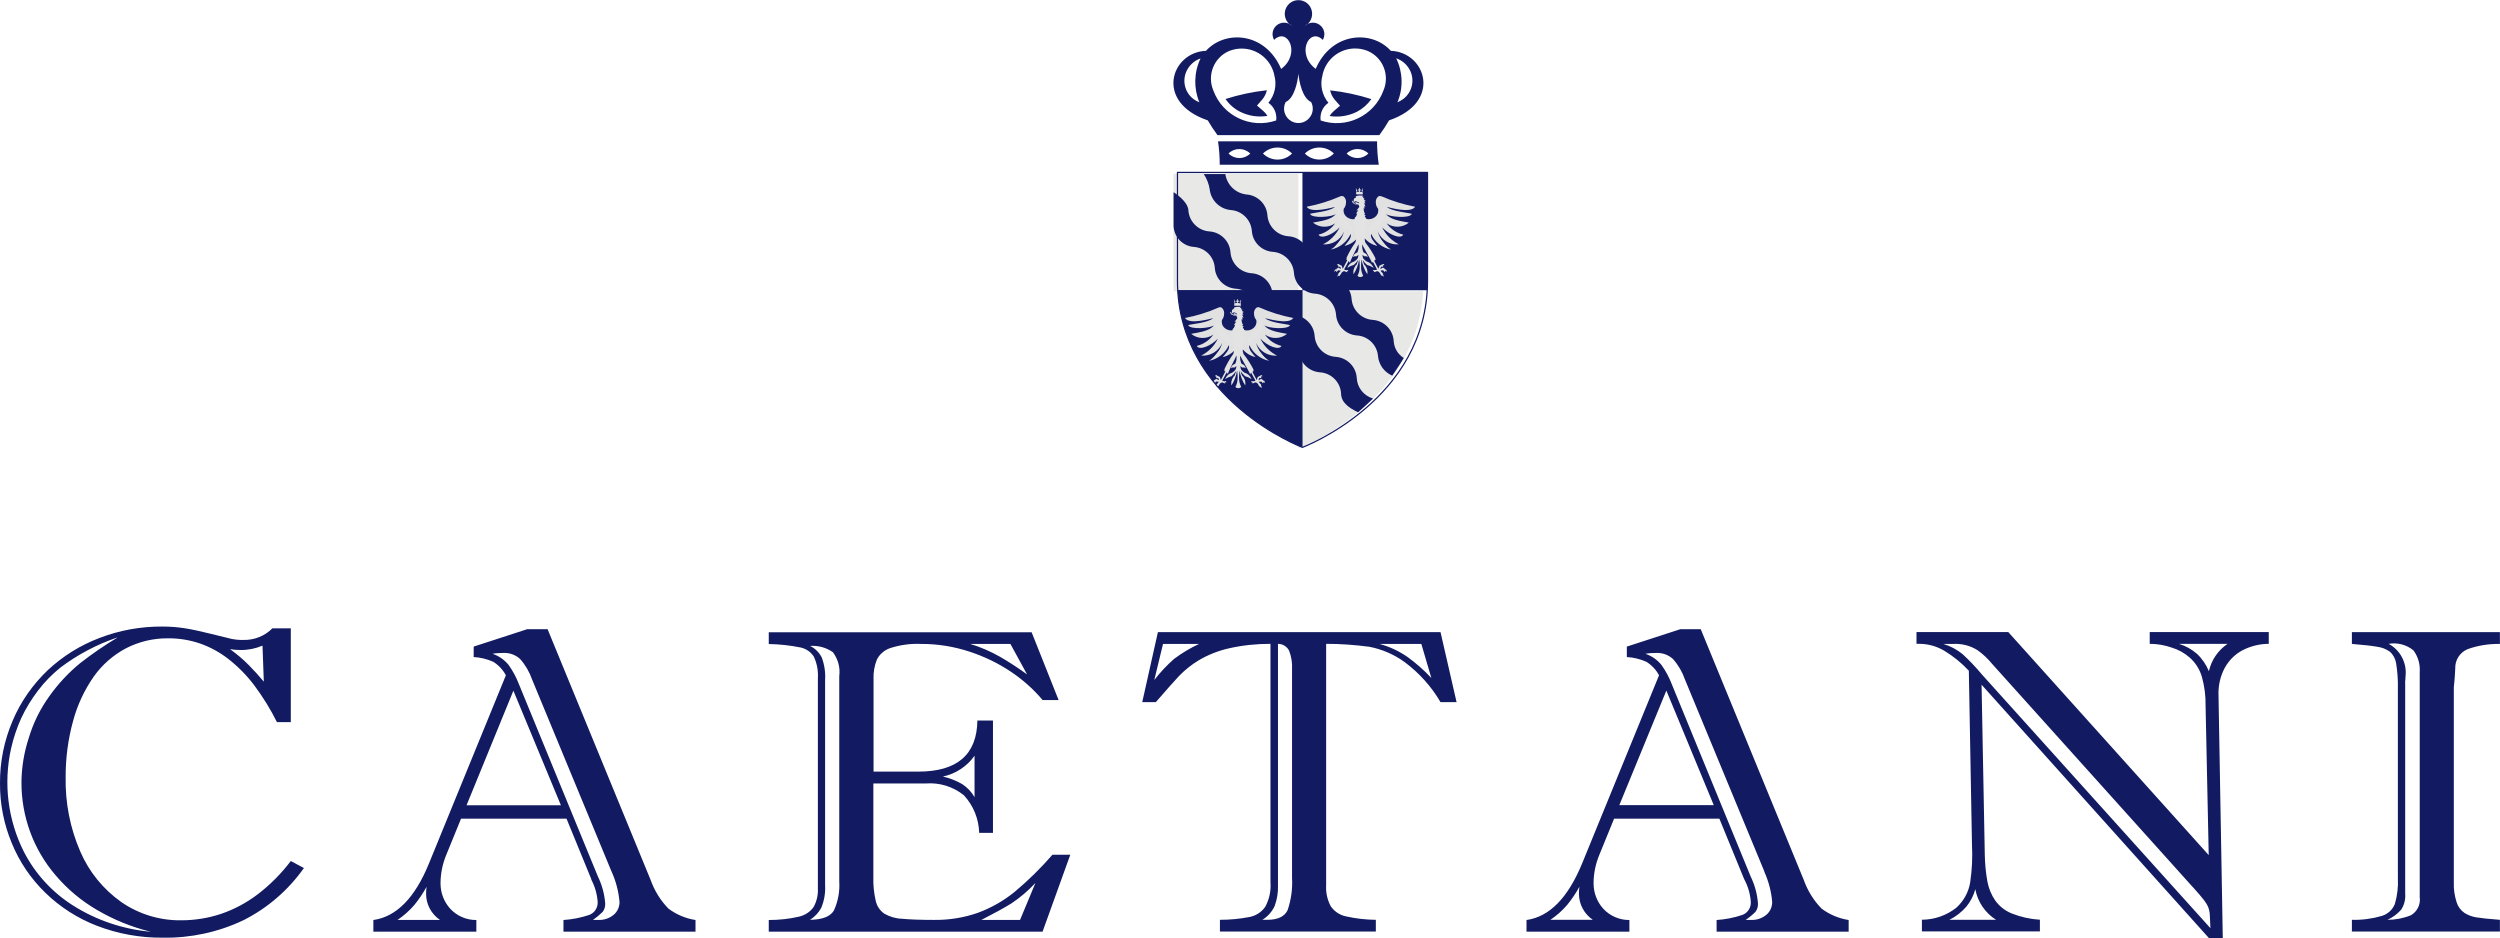 <svg xmlns="http://www.w3.org/2000/svg" xmlns:xlink="http://www.w3.org/1999/xlink" id="Ebene_1" data-name="Ebene 1" viewBox="0 0 263.15 98.75"><defs><style> .cls-1, .cls-2, .cls-3 { fill: none; } .cls-4 { fill: #e3e3e3; } .cls-5 { fill-rule: evenodd; } .cls-5, .cls-6 { fill: #121b62; } .cls-2 { stroke: #121b62; stroke-linejoin: round; stroke-width: .13px; } .cls-7 { clip-path: url(#clippath-1); } .cls-8 { clip-path: url(#clippath-3); } .cls-9 { clip-path: url(#clippath-2); } .cls-10 { fill: #e8e8e7; } .cls-3 { stroke: #111d6d; stroke-miterlimit: 22.93; stroke-width: .01px; } .cls-11 { opacity: .99; } .cls-12 { clip-path: url(#clippath); } </style><clipPath id="clippath"><rect class="cls-1" x="143.25" y="20.64" width="5.7" height="5.64"></rect></clipPath><clipPath id="clippath-1"><rect class="cls-1" x="137.55" y="20.64" width="5.7" height="5.64"></rect></clipPath><clipPath id="clippath-2"><rect class="cls-1" x="130.42" y="32.35" width="5.7" height="5.64"></rect></clipPath><clipPath id="clippath-3"><rect class="cls-1" x="124.72" y="32.35" width="5.7" height="5.64"></rect></clipPath></defs><g id="Gruppe_503" data-name="Gruppe 503"><path id="Pfad_2384" data-name="Pfad 2384" class="cls-6" d="M253.17,71.84v22.24c.05.59-.1,1.18-.42,1.67-.4.45-.89.82-1.45,1.07.85,0,1.69-.16,2.47-.48.67-.38,1.04-1.14.93-1.91v-23.69c.06-.81-.17-1.62-.66-2.28-.73-.6-1.68-.85-2.61-.69,1.23.66,1.93,2.01,1.78,3.39,0,.12-.01.23-.02.33s-.02.22-.03.33M247.56,66.54h15.58v1.24c-1.16-.02-2.31.16-3.4.55-.81.34-1.33,1.14-1.3,2.02-.03.62-.06,1.12-.1,1.48s-.05.52-.05.47v20.59c-.03.71.08,1.42.3,2.1.14.45.44.85.83,1.11.38.24.8.39,1.24.46.47.08,1.29.17,2.48.26v1.23h-15.58v-1.23c1.06.03,2.13-.11,3.15-.41.62-.19,1.13-.65,1.37-1.25.26-.89.37-1.81.32-2.73v-19.94c.02-.89-.04-1.77-.18-2.65-.07-.48-.3-.92-.66-1.24-.39-.28-.85-.46-1.33-.52-.55-.1-1.45-.2-2.67-.3v-1.24ZM205.19,96.82h4.92c-1.15-.72-1.94-1.89-2.19-3.22-.18.67-.5,1.29-.93,1.82-.5.58-1.11,1.06-1.8,1.4M230.79,93.35l-21.1-23.47c-.45-.55-.97-1.04-1.55-1.45-.76-.47-1.64-.7-2.53-.65h-1.05c.74.23,1.43.59,2.03,1.08.72.67,1.4,1.38,2.03,2.14l24.05,26.7c-.02-.43-.03-.85-.06-1.27,0-.31-.06-.62-.16-.91-.11-.27-.26-.52-.44-.75-.23-.3-.63-.78-1.22-1.43M234.48,67.77h-5.13c.7.21,1.35.57,1.9,1.05.55.51.97,1.14,1.26,1.83.26-1.18.97-2.21,1.97-2.88M226.28,67.77v-1.24h12.53v1.24c-.96,0-1.9.24-2.75.67-.78.41-1.43,1.05-1.86,1.82-.48.88-.71,1.87-.68,2.87l.45,25.61h-1.46l-23.93-26.67.34,17.93c.02.95.11,1.89.28,2.82.14.72.42,1.4.84,2,.44.6,1.05,1.07,1.74,1.34.94.37,1.93.59,2.94.65v1.23h-12.42v-1.23c1.31,0,2.58-.45,3.61-1.25.78-.7,1.3-1.64,1.47-2.67.2-1.33.26-2.67.19-4.01l-.33-18.28c-.76-.82-1.64-1.53-2.6-2.11-.8-.47-1.7-.72-2.62-.72h-.29v-1.24h9.66l21.1,23.48-.33-15.7c.02-1.04-.11-2.07-.39-3.07-.23-.79-.68-1.5-1.3-2.04-.55-.48-1.19-.83-1.89-1.04-.75-.26-1.53-.39-2.32-.39M163.18,96.82h4.48c-.91-.62-1.46-1.64-1.46-2.74,0-.25,0-.49.05-.74-.37.67-.8,1.31-1.28,1.9-.52.61-1.12,1.14-1.79,1.59M185.72,91.74l-8.36-20.21c-.28-.8-.7-1.53-1.26-2.16-.49-.45-1.14-.68-1.81-.64-.37,0-.74.02-1.1.09.67.22,1.26.63,1.7,1.18.45.63.81,1.31,1.09,2.04l8.29,20.21c.43.88.69,1.83.77,2.8.03.33-.06.66-.26.93-.31.31-.66.6-1.03.85h.51c.62.04,1.22-.16,1.69-.56.38-.33.59-.81.59-1.32-.09-1.11-.38-2.2-.84-3.22M170.45,84.75h9.94l-4.99-12.06-4.95,12.06ZM183.6,92.56l-2.62-6.39h-11.08l-1.55,3.8c-.4.96-.61,1.98-.61,3.02,0,.97.35,1.91,1,2.64.71.78,1.72,1.22,2.77,1.21v1.23h-10.83v-1.23c2.42-.34,4.37-2.34,5.86-5.97l8.09-19.79c-.31-.58-.77-1.07-1.33-1.42-.65-.29-1.35-.46-2.06-.5v-1.1l5.63-1.83h2.15l10.84,26.38c.4,1.13,1.04,2.17,1.88,3.03.84.63,1.82,1.04,2.85,1.2v1.23h-13.9v-1.23c.92-.06,1.83-.24,2.7-.53.58-.21.94-.78.9-1.39-.06-.82-.29-1.62-.68-2.35M126.21,67.78h-3.79l-.92,3.8c.62-.81,1.32-1.55,2.09-2.23.82-.61,1.7-1.14,2.62-1.57M136,92.38v-21.95c.04-.66-.07-1.32-.31-1.94-.22-.44-.68-.72-1.17-.72v25.39c.03.75-.09,1.5-.35,2.21-.28.6-.73,1.11-1.3,1.45h.51c1.13,0,1.85-.35,2.16-1.03.37-1.1.53-2.26.46-3.42M150.66,71.35l-1.05-3.57h-4.4c1.06.29,2.07.76,2.97,1.39.89.65,1.72,1.38,2.48,2.19M121.88,66.54h29.75l1.69,7.37h-1.69c-.96-1.65-2.25-3.08-3.78-4.22-1.1-.8-2.37-1.35-3.71-1.61-1.51-.2-3.03-.31-4.55-.31v25.39c-.05.78.12,1.55.49,2.24.38.55.96.93,1.61,1.06,1.03.23,2.08.35,3.13.36v1.23h-16.41v-1.23c1.05,0,2.1-.1,3.13-.3.66-.13,1.25-.51,1.64-1.07.42-.78.62-1.67.55-2.56v-25.12c-1.48,0-2.96.15-4.4.48-1.1.25-2.16.67-3.13,1.24-.77.46-1.48,1.03-2.1,1.67-.55.59-1.36,1.5-2.44,2.75h-1.43l1.65-7.37ZM86.85,71.57v21.59c.05.82-.09,1.63-.4,2.39-.28.52-.69.96-1.19,1.27,1.29-.02,2.12-.33,2.51-.97.44-.96.64-2.02.57-3.07v-21.62c.12-.89-.13-1.79-.67-2.51-.7-.49-1.55-.72-2.41-.66.53.25.96.68,1.23,1.2.29.76.41,1.57.36,2.38M106.36,67.78h-4.24c1.09.33,2.13.78,3.12,1.34.99.57,1.95,1.2,2.87,1.87l-1.76-3.22ZM102.58,83.91v-4.36c-.79,1.12-1.98,1.9-3.33,2.19.71.16,1.4.43,2.04.8.53.35.98.82,1.29,1.37M107.37,96.83l1.62-3.89c-.75.81-1.59,1.52-2.51,2.14-.75.47-1.81,1.05-3.18,1.75h4.07ZM91.93,82.46v9.83c-.03.85.06,1.7.25,2.54.12.54.44,1.02.9,1.34.57.33,1.22.52,1.88.54.83.08,1.94.12,3.36.12,1.57.02,3.13-.23,4.62-.75,1.4-.52,2.71-1.26,3.87-2.21,1.43-1.19,2.75-2.5,3.97-3.9h1.88l-2.92,8.1h-28.82v-1.23c1.07,0,2.13-.11,3.17-.35.62-.14,1.17-.49,1.54-1,.34-.61.5-1.3.46-2v-22.09c.05-.78-.09-1.56-.42-2.27-.32-.51-.83-.86-1.42-.98-1.1-.22-2.21-.34-3.33-.36v-1.24h27.67l2.84,7.14h-1.68c-.96-1.14-2.08-2.14-3.32-2.97-1.35-.91-2.83-1.62-4.38-2.13-1.65-.54-3.38-.82-5.12-.81-1.08-.05-2.17.1-3.2.43-.62.2-1.14.64-1.43,1.22-.26.65-.38,1.35-.35,2.05v9.74h4.7c4.11,0,6.18-1.79,6.23-5.38h1.64v11.83h-1.45c-.04-1.47-.61-2.88-1.61-3.96-1.14-.92-2.58-1.36-4.03-1.24h-5.47ZM41.83,96.83h4.48c-.91-.62-1.46-1.64-1.46-2.74,0-.25.01-.49.05-.74-.37.67-.8,1.31-1.28,1.9-.52.61-1.12,1.14-1.79,1.59M64.37,91.74l-8.36-20.21c-.28-.8-.7-1.53-1.26-2.16-.49-.45-1.14-.68-1.81-.64-.37,0-.74.02-1.1.09.67.22,1.26.63,1.7,1.18.45.63.81,1.31,1.09,2.04l8.3,20.21c.43.88.69,1.83.77,2.8.03.33-.06.66-.26.93-.31.31-.66.6-1.02.85h.51c.62.04,1.22-.16,1.69-.56.38-.33.59-.81.59-1.32-.09-1.11-.38-2.2-.84-3.22M49.11,84.76h9.93l-5-12.06-4.93,12.06ZM62.25,92.56l-2.62-6.39h-11.1l-1.55,3.8c-.4.96-.61,1.98-.61,3.02,0,.97.35,1.91,1,2.64.71.78,1.72,1.22,2.77,1.21v1.23h-10.84v-1.23c2.42-.34,4.38-2.33,5.86-5.97l8.09-19.79c-.31-.58-.77-1.07-1.33-1.42-.65-.29-1.35-.46-2.06-.5v-1.1l5.63-1.83h2.15l10.84,26.38c.4,1.13,1.04,2.17,1.88,3.03.84.63,1.82,1.04,2.85,1.2v1.23h-13.9v-1.23c.92-.06,1.83-.24,2.7-.53.58-.21.94-.78.9-1.39-.06-.82-.29-1.62-.68-2.35M12.32,67.11c-2.14.73-4.14,1.79-5.95,3.15-.88.71-1.68,1.52-2.36,2.42-.68.89-1.27,1.85-1.75,2.86-.48,1.05-.85,2.15-1.1,3.27-.81,3.67-.33,7.51,1.36,10.86,1.19,2.31,2.98,4.26,5.18,5.65,2.47,1.56,5.28,2.5,8.19,2.76-1.99-.48-3.91-1.26-5.68-2.3-1.65-.96-3.12-2.19-4.35-3.64-1.17-1.36-2.09-2.93-2.7-4.61-.6-1.66-.91-3.42-.9-5.19.01-1.6.28-3.18.78-4.7.47-1.56,1.2-3.03,2.15-4.35.92-1.3,2.01-2.47,3.24-3.48,1.24-.97,2.55-1.87,3.9-2.68M27.77,71.76l-.14-3.8c-.73.31-1.52.47-2.32.46-.37,0-.74-.03-1.1-.09.71.51,1.38,1.07,1.99,1.69.53.54,1.06,1.12,1.57,1.73M28.69,66.14h1.92v9.87h-1.46c-.67-1.35-1.47-2.64-2.37-3.85-.78-1.04-1.69-1.97-2.71-2.77-.9-.71-1.92-1.27-3-1.65-1.08-.37-2.22-.56-3.36-.55-1.54-.02-3.06.34-4.43,1.04-1.35.71-2.52,1.73-3.4,2.97-1,1.43-1.74,3.02-2.19,4.7-.53,1.93-.79,3.92-.78,5.91-.05,2.69.47,5.36,1.54,7.82.92,2.14,2.42,3.98,4.32,5.32,1.85,1.28,4.06,1.95,6.31,1.92,1.43,0,2.85-.23,4.2-.68,1.4-.48,2.7-1.18,3.88-2.08,1.3-1,2.46-2.17,3.45-3.48l1.38.74c-1.64,2.32-3.81,4.2-6.34,5.48-2.66,1.27-5.58,1.9-8.53,1.85-2.36.02-4.7-.4-6.91-1.25-2.03-.78-3.89-1.97-5.45-3.49-1.52-1.48-2.72-3.25-3.52-5.21C.41,86.76-.01,84.63,0,82.48c-.02-2.28.44-4.54,1.34-6.64.85-2,2.11-3.79,3.68-5.29,1.58-1.48,3.43-2.63,5.46-3.4,2.1-.81,4.34-1.21,6.59-1.2.82,0,1.64.06,2.44.19.75.12,1.66.32,2.7.58s1.75.44,2.12.52c.42.09.85.13,1.28.12,1.15.03,2.26-.41,3.07-1.23"></path><path id="Pfad_2385" data-name="Pfad 2385" class="cls-5" d="M134.13,7.91c.29,1.01.06,2.1-.62,2.91.6.41.92,1.13.82,1.86-2.69.92-5.63-.48-6.61-3.15-.69-1.61.05-3.47,1.65-4.16.04-.02.07-.03.11-.04,1.82-.67,3.83.25,4.51,2.07.06.17.11.34.15.52M139.21,7.91c-.29,1.01-.06,2.1.62,2.91-.6.41-.92,1.13-.82,1.86,2.69.92,5.63-.48,6.61-3.15.69-1.6-.04-3.47-1.64-4.16-.04-.02-.08-.03-.12-.05-1.82-.67-3.83.25-4.51,2.07-.06.17-.11.34-.15.52M136.67,7.75c-.08.89-.43,2.59-1.34,2.99-.39.74-.1,1.65.64,2.04.74.39,1.65.1,2.04-.64.23-.44.23-.96,0-1.4-.91-.4-1.26-2.11-1.34-2.99M132.94,16.16c.85-.84,2.21-.84,3.06,0-.84.85-2.2.85-3.05.01h-.01M129.31,16.16c.63-.63,1.65-.63,2.29,0,0,0,0,0,0,0-.62.63-1.64.64-2.27.01,0,0,0,0-.01-.01M140.4,16.16c-.84.84-2.2.85-3.04.01,0,0,0,0-.01-.01.84-.84,2.21-.84,3.06,0,0,0,0,0,0,0M144.03,16.16c-.62.63-1.64.64-2.27.01,0,0,0,0-.01-.01.63-.63,1.65-.63,2.29,0,0,0,0,0,0,0M136.67,17.34h-8.28c0-.82-.06-1.65-.18-2.46h16.74c0,.82.06,1.65.18,2.46h-8.46ZM146.97,6.15c.7,1.45.75,3.14.12,4.63.05-.02.1-.05.14-.08,1.22-.54,1.77-1.96,1.24-3.18-.01-.03-.02-.05-.04-.08-.29-.61-.82-1.08-1.46-1.3M133.34,9.5c-1.47.16-2.93.47-4.34.92.39.57.91,1.03,1.53,1.34.89.45,1.9.6,2.88.44-.12-.2-.27-.38-.45-.53l-.65-.56.57-.65c.23-.28.39-.61.47-.96M139.94,12.21c.98.16,1.99,0,2.88-.44.61-.32,1.13-.78,1.53-1.34-1.41-.45-2.87-.76-4.34-.92.08.36.24.69.47.97l.57.65-.65.56c-.18.15-.33.33-.45.53M126.25,10.78c-.62-1.49-.58-3.17.12-4.63-.64.22-1.16.69-1.46,1.3-.58,1.2-.08,2.64,1.12,3.22.02.01.05.02.08.03.05.03.1.05.15.08M134.86,7.25c2.12-1.59.67-4.45-.75-3.05-.33-.58-.14-1.32.44-1.65.47-.27,1.06-.2,1.45.18-.71-.37-.97-1.25-.6-1.95.37-.71,1.25-.97,1.95-.6s.97,1.25.6,1.95c-.14.26-.34.46-.6.6.48-.47,1.24-.46,1.71.02.38.39.45.98.18,1.45-1.42-1.4-2.87,1.46-.75,3.05,1.67-3.88,5.89-4.13,7.91-1.9,3.66.13,5.48,5.39-.19,7.32-.31.54-.65,1.06-1.02,1.55h-17.04c-.37-.5-.71-1.02-1.02-1.55-5.67-1.93-3.84-7.19-.19-7.32,2.03-2.23,6.24-1.98,7.91,1.9"></path><path id="Pfad_2386" data-name="Pfad 2386" class="cls-10" d="M123.51,18.29v11.4c0,.33.01.65.03.98h13.13v-12.38h-13.16Z"></path><path id="Pfad_2387" data-name="Pfad 2387" class="cls-10" d="M136.67,30.66v16.55s12.47-4.7,13.13-16.55h-13.13Z"></path><path id="Pfad_2388" data-name="Pfad 2388" class="cls-5" d="M123.53,20.22v3.57c.05,1.17.97,2.11,2.13,2.2,1.18.08,2.13,1.02,2.21,2.2.08,1.18,1.03,2.12,2.22,2.2,1.18.08,2.13,1.02,2.21,2.2.08,1.18,1.03,2.12,2.22,2.2,1.18.08,2.13,1.02,2.21,2.2.08,1.18,1.03,2.12,2.22,2.2,1.18.08,2.13,1.02,2.21,2.2,0,.97.8,1.52,1.79,2.01.36-.3,1.21-1.11,1.58-1.45-.98-.29-1.68-1.16-1.72-2.19-.08-1.18-1.03-2.12-2.22-2.2-1.18-.08-2.13-1.02-2.21-2.2-.08-1.18-1.03-2.12-2.21-2.2-1.18-.08-2.13-1.02-2.22-2.2-.08-1.18-1.03-2.12-2.21-2.2-1.18-.08-2.13-1.02-2.22-2.2-.08-1.18-1.03-2.12-2.21-2.2-1.18-.08-2.13-1.02-2.22-2.2,0-.72-.91-1.52-1.56-1.93M126.7,18.31c.32.48.54,1.03.63,1.6.12,1.17,1.05,2.09,2.22,2.2,1.18.08,2.13,1.02,2.22,2.2.08,1.18,1.03,2.12,2.21,2.2,1.18.08,2.13,1.02,2.22,2.2.08,1.18,1.03,2.12,2.21,2.2,1.18.08,2.13,1.02,2.22,2.2.08,1.18,1.03,2.12,2.21,2.2,1.18.08,2.13,1.02,2.21,2.2.1.9.67,1.68,1.5,2.03.28-.41.96-1.41,1.21-1.86-.63-.39-1.03-1.07-1.06-1.81-.08-1.18-1.03-2.12-2.21-2.2-1.18-.08-2.13-1.02-2.22-2.2-.08-1.18-1.03-2.12-2.21-2.2-1.18-.08-2.13-1.02-2.22-2.2-.08-1.18-1.03-2.12-2.21-2.2-1.18-.08-2.13-1.02-2.22-2.2-.08-1.18-1.03-2.12-2.22-2.2-1.14-.13-2.05-1.02-2.21-2.15h-2.28Z"></path><path id="Pfad_2389" data-name="Pfad 2389" class="cls-5" d="M137.1,18.16v12.38h13.13c.02-.32.03-.65.03-.98v-11.4h-13.16Z"></path><path id="Pfad_2390" data-name="Pfad 2390" class="cls-3" d="M137.1,18.16v12.38h13.13c.02-.32.03-.65.03-.98v-11.4h-13.16Z"></path><path id="Pfad_2391" data-name="Pfad 2391" class="cls-6" d="M123.97,30.53c.66,11.86,13.12,16.55,13.13,16.56v-16.56h-13.13Z"></path><path id="Pfad_2392" data-name="Pfad 2392" class="cls-3" d="M123.97,30.53c.66,11.86,13.12,16.55,13.13,16.56v-16.56h-13.13Z"></path><path id="Pfad_2393" data-name="Pfad 2393" class="cls-4" d="M143.09,19.76h0s-.04.06-.04.09c0,.04,0,.08.01.11l-.02-.03c-.06-.05-.14.07-.04.16-.01-.05.05-.04.06,0,0,.05,0,.07-.03.09h-.04s-.1.03-.15.02c-.06-.01-.06-.17.01-.07.04-.12,0-.19-.05-.14l-.02.02s.01-.03.01-.05c0-.03,0-.06-.01-.08-.01-.03-.04-.05-.07-.05.03.13.05.26.05.39v.11s-.03.04-.03.06h0s.02.07.04.07h.65s.04-.03.04-.06h0s0-.06-.03-.07v-.11c0-.13.01-.26.05-.39-.03,0-.06.02-.07.05,0,.03-.01.05-.01.08v.05s-.01-.02-.01-.02c-.06-.05-.09.02-.05.14.07-.1.07.06.01.07-.05,0-.1,0-.15-.02h-.04s-.04-.05-.03-.1c.01-.03.07-.05.06,0,.09-.09.01-.21-.04-.16l-.02.03s.01-.08.01-.11c0-.03-.02-.07-.04-.09h0"></path><g id="Gruppe_473" data-name="Gruppe 473" class="cls-11"><g id="Gruppe_15" data-name="Gruppe 15"><g class="cls-12"><g id="Gruppe_14" data-name="Gruppe 14"><path id="Pfad_819" data-name="Pfad 819" class="cls-4" d="M145.03,20.72c-.16.16-.24.39-.21.61,0,.24.09.47.24.65.17.98-1.1,1.36-1.45.9l-.36.44.22,1.53c.35.53.89.9,1.51,1.03-.33-.4-.79-.85-.65-1.26.39.86,1.17,1.47,2.09,1.65-.68-.43-1.18-1.11-1.39-1.89.37.88,1.26,1.42,2.22,1.34-.77-.38-1.39-1.01-1.76-1.79.67.75,1.96,1.29,2.22.77-.71-.17-1.33-.59-1.74-1.19.71.5,1.66.47,2.33-.08-.77-.15-1.96-.28-2.4-.9.34.3,2.5.5,2.71-.02-.45-.14-2.05-.24-2.63-.73.09,0,2.51.75,2.98-.02-1.22-.23-2.41-.6-3.55-1.1-.12-.06-.27-.04-.37.05"></path></g></g></g></g><path id="Pfad_2395" data-name="Pfad 2395" class="cls-4" d="M148.28,22.59c-.8.06-1.6-.08-2.33-.42"></path><path id="Pfad_2396" data-name="Pfad 2396" class="cls-4" d="M145.83,22.95c.62.37,1.33.55,2.06.52"></path><path id="Pfad_2397" data-name="Pfad 2397" class="cls-4" d="M147.35,24.79c-.7-.16-1.32-.58-1.73-1.18"></path><path id="Pfad_2398" data-name="Pfad 2398" class="cls-4" d="M146.87,25.67c-.7-.29-1.27-.83-1.6-1.51"></path><path id="Pfad_2399" data-name="Pfad 2399" class="cls-4" d="M146.14,26.16c-.65-.32-1.14-.91-1.32-1.62"></path><path id="Pfad_2400" data-name="Pfad 2400" class="cls-4" d="M145.7,21.82c.17,0,.11.36-.05.39.24.01.13.45-.04.41.09.13.15.39-.15.35.24.39.03.54-.2.33.19.36-.03.67-.22.28.21.61-.17.58-.26.16.09.44-.1.78-.31.11.12.7-.22.71-.3.18"></path><path id="Pfad_2401" data-name="Pfad 2401" class="cls-4" d="M144.28,23.85l.05.27"></path><path id="Pfad_2402" data-name="Pfad 2402" class="cls-4" d="M145.78,21.41c.25.17,2.76.64,2.95.39"></path><path id="Pfad_2403" data-name="Pfad 2403" class="cls-4" d="M144.61,23.73l.06.26"></path><path id="Pfad_2404" data-name="Pfad 2404" class="cls-4" d="M144.88,23.59l.09.23"></path><path id="Pfad_2405" data-name="Pfad 2405" class="cls-4" d="M145.1,23.37l.07.16"></path><path id="Pfad_2406" data-name="Pfad 2406" class="cls-4" d="M145.32,23.07l.09.11"></path><path id="Pfad_2407" data-name="Pfad 2407" class="cls-4" d="M145.46,22.72l.08.07"></path><path id="Pfad_2408" data-name="Pfad 2408" class="cls-4" d="M145.56,22.36l.09.04"></path><path id="Pfad_2409" data-name="Pfad 2409" class="cls-4" d="M145.58,21.96h.08"></path><g id="Gruppe_474" data-name="Gruppe 474" class="cls-11"><g id="Gruppe_18" data-name="Gruppe 18"><g class="cls-7"><g id="Gruppe_17" data-name="Gruppe 17"><path id="Pfad_835" data-name="Pfad 835" class="cls-4" d="M141.47,20.72c.16.16.24.39.21.61,0,.24-.09.47-.24.65-.17.98,1.1,1.36,1.45.9l.36.44-.22,1.53c-.35.53-.89.9-1.51,1.03.33-.4.79-.85.65-1.26-.39.86-1.17,1.47-2.09,1.65.68-.43,1.18-1.11,1.39-1.89-.37.88-1.26,1.42-2.22,1.34.77-.38,1.39-1.01,1.76-1.79-.68.75-1.96,1.29-2.22.77.71-.17,1.33-.6,1.74-1.19-.71.5-1.66.47-2.33-.08.77-.15,1.96-.28,2.4-.9-.34.3-2.5.5-2.71-.02.45-.14,2.05-.24,2.63-.73-.09,0-2.51.75-2.98-.02,1.22-.23,2.41-.6,3.55-1.1.12-.06.27-.04.37.05"></path></g></g></g></g><path id="Pfad_2410" data-name="Pfad 2410" class="cls-4" d="M138.21,22.59c.8.06,1.6-.08,2.33-.42"></path><path id="Pfad_2411" data-name="Pfad 2411" class="cls-4" d="M140.66,22.95c-.62.37-1.33.55-2.05.52"></path><path id="Pfad_2412" data-name="Pfad 2412" class="cls-4" d="M139.14,24.79c.71-.16,1.33-.58,1.73-1.18"></path><path id="Pfad_2413" data-name="Pfad 2413" class="cls-4" d="M139.62,25.67c.7-.29,1.27-.83,1.6-1.51"></path><path id="Pfad_2414" data-name="Pfad 2414" class="cls-4" d="M140.36,26.16c.65-.32,1.13-.92,1.32-1.62"></path><path id="Pfad_2415" data-name="Pfad 2415" class="cls-4" d="M140.8,21.82c-.17,0-.11.36.05.39-.24.01-.12.45.04.41-.09.13-.15.39.15.35-.24.39-.03.54.2.33-.19.36.03.67.22.28-.21.61.17.58.26.16-.09.44.1.78.32.11-.12.7.22.71.3.18"></path><path id="Pfad_2416" data-name="Pfad 2416" class="cls-4" d="M142.21,23.85l-.05.27"></path><path id="Pfad_2417" data-name="Pfad 2417" class="cls-4" d="M140.71,21.41c-.25.17-2.76.64-2.95.39"></path><path id="Pfad_2418" data-name="Pfad 2418" class="cls-4" d="M141.89,23.73l-.06.26"></path><path id="Pfad_2419" data-name="Pfad 2419" class="cls-4" d="M141.62,23.59l-.09.23"></path><path id="Pfad_2420" data-name="Pfad 2420" class="cls-4" d="M141.39,23.37l-.07.16"></path><path id="Pfad_2421" data-name="Pfad 2421" class="cls-4" d="M141.17,23.07l-.09.11"></path><path id="Pfad_2422" data-name="Pfad 2422" class="cls-4" d="M141.04,22.72l-.08.07"></path><path id="Pfad_2423" data-name="Pfad 2423" class="cls-4" d="M140.94,22.36l-.09.04"></path><path id="Pfad_2424" data-name="Pfad 2424" class="cls-4" d="M140.92,21.96h-.08"></path><path id="Pfad_2425" data-name="Pfad 2425" class="cls-4" d="M140.69,28.53v-.16h-.16s-.06.07-.06.18c0,.04,0,.07.03.08.02-.15.05-.12.07-.11h.11"></path><path id="Pfad_2426" data-name="Pfad 2426" class="cls-4" d="M140.99,27.9l-.07.1-.07-.07s-.08-.04-.12-.02c.06-.16.17-.15.2-.09l.07.09Z"></path><path id="Pfad_2427" data-name="Pfad 2427" class="cls-4" d="M140.97,29c.06-.02.02-.26-.06-.17-.11.07-.15.22-.08.33,0,0,0,0,0,0,0-.14.07-.15.13-.17"></path><path id="Pfad_2428" data-name="Pfad 2428" class="cls-4" d="M141.69,28.48c.14-.12.22-.09.23.07-.07-.05-.12-.02-.16.06"></path><path id="Pfad_2429" data-name="Pfad 2429" class="cls-4" d="M142.67,26.13l-.16-.08-1.17,2.24c-.04-.08-.07-.2-.1-.31l-.27-.14c-.05.06-.09.13-.12.2.02.03.05.05.09.06.04-.03.08-.04.13-.03.04.08.07.17.09.25-.1-.05-.2-.1-.29-.16-.06.07-.14.12-.23.15,0,.02.01.04.02.06,0,.07,0,.13-.02.2.02.06.05.04.07.05.12-.14.12-.17.18-.17.08,0,.16.02.24.03-.06.11-.14.2-.24.27-.01.04-.01.07,0,.11.08.08.04.12.04.18.01.02.03.02.06.02.03-.08.08-.15.15-.2.02-.06.05-.11.08-.16.12-.13.22-.17.32-.15.08.05.17.09.26.1,0-.02.02-.02.01-.07-.03,0-.07-.1-.1-.16-.08,0-.17.01-.22-.07l1.2-2.21Z"></path><path id="Pfad_2430" data-name="Pfad 2430" class="cls-4" d="M145.74,28.53v-.16h.16s.06.07.06.18c0,.04,0,.07-.03.08-.02-.15-.05-.12-.07-.11h-.11"></path><path id="Pfad_2431" data-name="Pfad 2431" class="cls-4" d="M145.45,27.9l.07.1.08-.07s.06-.04.12-.02c-.06-.16-.17-.15-.2-.09l-.07.09Z"></path><path id="Pfad_2432" data-name="Pfad 2432" class="cls-4" d="M145.46,29c-.06-.02-.02-.26.06-.17.11.07.15.22.08.33,0,0,0,0,0,0,0-.14-.07-.15-.13-.17"></path><path id="Pfad_2433" data-name="Pfad 2433" class="cls-4" d="M144.75,28.48c-.14-.12-.22-.09-.23.07.07-.05.12-.02.16.06"></path><path id="Pfad_2434" data-name="Pfad 2434" class="cls-4" d="M143.76,26.13l.16-.08,1.17,2.24c.04-.08.07-.2.1-.31l.27-.14c.05.06.09.13.12.2-.02.03-.05.05-.09.06-.03-.03-.08-.04-.12-.03-.04.08-.07.17-.09.25.1-.05.2-.1.3-.16.06.07.14.12.23.15,0,.02-.02.04-.02.06,0,.07,0,.13.02.2-.02.06-.05.04-.07.05-.12-.14-.13-.17-.19-.17-.08,0-.16.02-.24.03.06.11.14.2.24.27.01.03.01.07,0,.11-.08.08-.04.12-.04.18-.01.02-.04.02-.06.02-.03-.08-.08-.15-.15-.2-.04-.06-.05-.13-.08-.16-.12-.13-.22-.17-.32-.15-.08.05-.17.09-.26.1,0-.02-.02-.02-.01-.07.03,0,.07-.1.1-.16.08,0,.17.01.21-.07l-1.2-2.21Z"></path><path id="Pfad_2435" data-name="Pfad 2435" class="cls-4" d="M143.06,21.26s.04-.22-.07-.15c-.3.23-.5.36-.57.08-.03-.08-.14-.1-.09.05.22.46.41-.02.73.02"></path><path id="Pfad_2436" data-name="Pfad 2436" class="cls-4" d="M142.95,20.84l.24.77c-.3-.12-.47-.13-.54-.04.03-.15.07-.29.43-.17-.08-.21-.49-.33-.59-.05-.03-.39.02-.52.24-.52l.21.02Z"></path><path id="Pfad_2437" data-name="Pfad 2437" class="cls-4" d="M143.45,20.51c-.06.05-.13.08-.2.09,0-.03-.17-.04-.42.02-.09.02-.14.05-.13.18.41.45.44.66.29.76.06.1.09.16.09.2-.01.06-.11.15-.3.4.12.02.32-.22.04.2-.2.22-.03.11.04.08-.03.14-.08.27-.15.39-.04,0-.06,0-.04.01-.19.09-.07,1.05.07,2.39-.02.1-.04.21-.08.3-.37.51-.68,1.06-.94,1.64l.05.04-.07.11c.11.11.28.05.32.37,0-.26.04-.11.08-.05.06-.32.84-1.72.89-1.93.06.29.01.6-.12.86-.16.11-.32.07-.46.49.1-.04.09-.12.39-.08l.19-.16c-.04.2.05.38-.45.71-.34.09-.61.34-.72.67.2-.14.42-.24.66-.3.19-.15.35-.34.47-.56-.03.17-.08.33-.14.49-.28.27-.41.66-.34,1.04.31-.47.51-1.01.59-1.57.06.33.08.66.05.99-.02.26-.1.51-.22.74.04.04.09.08.14.11.09.03.2.03.29,0,.06-.03.12-.06.17-.11-.12-.23-.19-.48-.22-.74-.02-.33,0-.66.05-.99.09.56.29,1.09.6,1.57.07-.38-.05-.77-.34-1.04-.06-.16-.11-.32-.14-.49.12.22.28.41.48.56.24.06.46.16.66.3-.11-.33-.38-.58-.72-.67-.5-.33-.41-.51-.45-.71l.19.16c.3-.04.28.04.39.08-.15-.42-.31-.39-.46-.49-.13-.27-.18-.57-.13-.86.03.24.94,1.65,1.01,1.95.04-.06.07-.21.08.05.03-.32.21-.26.32-.37l-.07-.1.05-.04c-.3-.59-.65-1.14-1.06-1.65-.04-.1-.06-.2-.08-.3.13-1.34.25-2.31.07-2.39h-.05c.01-.09.01-.15-.01-.15.22,0,.12,0,.04-.06-.24-.22-.06-.11,0-.12-.13-.2-.18-.44-.15-.68l.07.16v-.35s.11.1.11.1c-.03-.12-.08-.24-.15-.35.05,0,.1,0,.15-.03.02-.02-.1-.06-.12-.16.07-.01.1-.04.14-.14.01-.03-.07.05-.07.03-.24-.21-.04-.14-.04-.19-.32-.14-.09-.14-.11-.2-.23-.07-.14-.02-.09-.22"></path><path id="Pfad_2438" data-name="Pfad 2438" class="cls-4" d="M142.92,20.8c.06,0,.12.01.16.05,0,0-.04.12-.1.09s-.06-.15-.06-.15"></path><path id="Pfad_2439" data-name="Pfad 2439" class="cls-4" d="M142.93,20.81s.09.01.12.05c0,0-.03.09-.08.07s-.04-.11-.04-.11"></path><path id="Pfad_2440" data-name="Pfad 2440" class="cls-4" d="M142.89,20.83s.03-.05.05-.06c.02,0,.04,0,.05.01s.05.03.07.03c.02,0,.03,0,.05-.02,0,.02-.02.03-.03.04-.01,0-.03.01-.05,0-.02,0-.03-.02-.05-.03-.01,0-.03-.01-.04-.02-.02,0-.04.02-.06.04"></path><path id="Pfad_2441" data-name="Pfad 2441" class="cls-4" d="M130.26,31.47h0s-.04.06-.04.09c0,.04,0,.08.01.11l-.02-.03c-.06-.05-.14.07-.04.16-.01-.05.05-.04.06,0,0,.05,0,.07-.03.09h-.04s-.1.03-.15.02c-.06-.01-.05-.17.01-.07.04-.12,0-.19-.05-.14l-.02.02v-.05s0-.06,0-.08c-.01-.03-.04-.05-.07-.05.03.13.05.26.05.39v.11s-.03.04-.03.06h0s.02.08.04.08h.65s.04-.03.04-.06h0s0-.06-.03-.07v-.11c0-.13.01-.26.05-.39-.03,0-.06.02-.07.05-.01.03-.01.05-.01.08,0,.02,0,.03.01.05l-.02-.02c-.06-.05-.09.02-.05.14.07-.1.07.06.01.07-.05,0-.1,0-.15-.02h-.04s-.03-.05-.03-.1c.01-.03.07-.05.06,0,.1-.09.01-.21-.04-.16l-.02.03s.01-.08.01-.11c0-.03-.02-.07-.04-.09h0"></path><g id="Gruppe_475" data-name="Gruppe 475" class="cls-11"><g id="Gruppe_21" data-name="Gruppe 21"><g class="cls-9"><g id="Gruppe_20" data-name="Gruppe 20"><path id="Pfad_869" data-name="Pfad 869" class="cls-4" d="M132.21,32.43c-.16.16-.24.39-.21.61,0,.24.09.47.24.65.17.98-1.1,1.36-1.45.9l-.36.43.22,1.54c.35.52.89.89,1.51,1.03-.33-.4-.79-.85-.65-1.26.39.86,1.17,1.47,2.09,1.65-.68-.43-1.18-1.11-1.39-1.89.37.88,1.26,1.42,2.22,1.34-.77-.38-1.39-1.01-1.76-1.79.67.75,1.96,1.29,2.22.77-.71-.17-1.33-.59-1.74-1.19.71.5,1.66.47,2.33-.08-.77-.15-1.96-.28-2.4-.9.34.3,2.5.5,2.71-.02-.45-.13-2.05-.23-2.63-.73.09,0,2.51.75,2.97-.02-1.22-.23-2.41-.6-3.54-1.1-.12-.06-.27-.04-.37.05"></path></g></g></g></g><path id="Pfad_2443" data-name="Pfad 2443" class="cls-4" d="M135.46,34.3c-.8.06-1.6-.08-2.33-.42"></path><path id="Pfad_2444" data-name="Pfad 2444" class="cls-4" d="M133.01,34.66c.62.37,1.33.55,2.05.52"></path><path id="Pfad_2445" data-name="Pfad 2445" class="cls-4" d="M134.52,36.5c-.71-.16-1.33-.58-1.73-1.18"></path><path id="Pfad_2446" data-name="Pfad 2446" class="cls-4" d="M134.05,37.38c-.7-.29-1.27-.83-1.6-1.51"></path><path id="Pfad_2447" data-name="Pfad 2447" class="cls-4" d="M133.3,37.87c-.65-.32-1.14-.91-1.32-1.62"></path><path id="Pfad_2448" data-name="Pfad 2448" class="cls-4" d="M132.87,33.53c.17,0,.11.36-.05.39.24.01.13.45-.04.41.09.13.15.39-.15.35.24.39.03.54-.2.33.19.36-.03.67-.22.28.21.62-.17.59-.27.16.1.45-.1.78-.31.11.12.7-.22.71-.3.18"></path><path id="Pfad_2449" data-name="Pfad 2449" class="cls-4" d="M131.46,35.55l.05.27"></path><path id="Pfad_2450" data-name="Pfad 2450" class="cls-4" d="M132.96,33.12c.24.17,2.76.64,2.95.39"></path><path id="Pfad_2451" data-name="Pfad 2451" class="cls-4" d="M131.78,35.44l.06.26"></path><path id="Pfad_2452" data-name="Pfad 2452" class="cls-4" d="M132.05,35.3l.09.22"></path><path id="Pfad_2453" data-name="Pfad 2453" class="cls-4" d="M132.28,35.07l.07.16"></path><path id="Pfad_2454" data-name="Pfad 2454" class="cls-4" d="M132.49,34.78l.09.11"></path><path id="Pfad_2455" data-name="Pfad 2455" class="cls-4" d="M132.63,34.43l.08.07"></path><path id="Pfad_2456" data-name="Pfad 2456" class="cls-4" d="M132.73,34.07l.09.04"></path><path id="Pfad_2457" data-name="Pfad 2457" class="cls-4" d="M132.75,33.67h.08"></path><g id="Gruppe_476" data-name="Gruppe 476" class="cls-11"><g id="Gruppe_24" data-name="Gruppe 24"><g class="cls-8"><g id="Gruppe_23" data-name="Gruppe 23"><path id="Pfad_885" data-name="Pfad 885" class="cls-4" d="M128.64,32.43c.16.16.24.39.21.61,0,.24-.09.47-.23.65-.17.98,1.1,1.36,1.45.9l.36.43-.22,1.54c-.35.52-.89.89-1.51,1.03.33-.4.79-.85.65-1.26-.39.86-1.17,1.47-2.09,1.65.68-.43,1.18-1.11,1.39-1.89-.37.88-1.26,1.42-2.22,1.34.77-.38,1.39-1.01,1.76-1.79-.67.75-1.96,1.29-2.22.77.71-.17,1.33-.59,1.74-1.19-.71.5-1.66.47-2.33-.08.77-.15,1.96-.28,2.4-.9-.34.3-2.5.5-2.71-.02.45-.13,2.05-.23,2.63-.73-.09,0-2.51.75-2.97-.02,1.22-.23,2.41-.6,3.54-1.1.12-.06.27-.04.37.05"></path></g></g></g></g><path id="Pfad_2458" data-name="Pfad 2458" class="cls-4" d="M125.39,34.3c.8.06,1.6-.08,2.33-.42"></path><path id="Pfad_2459" data-name="Pfad 2459" class="cls-4" d="M127.84,34.66c-.62.37-1.34.55-2.06.52"></path><path id="Pfad_2460" data-name="Pfad 2460" class="cls-4" d="M126.32,36.5c.71-.16,1.32-.58,1.73-1.18"></path><path id="Pfad_2461" data-name="Pfad 2461" class="cls-4" d="M126.79,37.38c.7-.29,1.27-.83,1.6-1.51"></path><path id="Pfad_2462" data-name="Pfad 2462" class="cls-4" d="M127.53,37.87c.65-.32,1.14-.91,1.32-1.62"></path><path id="Pfad_2463" data-name="Pfad 2463" class="cls-4" d="M127.97,33.53c-.17,0-.11.36.05.39-.24.01-.13.45.04.41-.09.13-.15.39.15.35-.24.39-.03.54.2.33-.19.36.03.67.22.28-.21.62.17.59.26.16-.09.45.1.78.31.11-.12.7.22.71.3.18"></path><path id="Pfad_2464" data-name="Pfad 2464" class="cls-4" d="M129.38,35.55l-.05.27"></path><path id="Pfad_2465" data-name="Pfad 2465" class="cls-4" d="M127.89,33.12c-.25.17-2.76.64-2.95.39"></path><path id="Pfad_2466" data-name="Pfad 2466" class="cls-4" d="M129.06,35.44l-.06.26"></path><path id="Pfad_2467" data-name="Pfad 2467" class="cls-4" d="M128.79,35.3l-.09.22"></path><path id="Pfad_2468" data-name="Pfad 2468" class="cls-4" d="M128.56,35.07l-.07.16"></path><path id="Pfad_2469" data-name="Pfad 2469" class="cls-4" d="M128.34,34.78l-.09.11"></path><path id="Pfad_2470" data-name="Pfad 2470" class="cls-4" d="M128.21,34.43l-.08.07"></path><path id="Pfad_2471" data-name="Pfad 2471" class="cls-4" d="M128.11,34.07l-.09.04"></path><path id="Pfad_2472" data-name="Pfad 2472" class="cls-4" d="M128.09,33.67h-.08"></path><path id="Pfad_2473" data-name="Pfad 2473" class="cls-4" d="M127.87,40.23v-.15c-.05,0-.11,0-.16,0-.04.01-.06.07-.06.18,0,.04,0,.07.03.08.02-.14.05-.11.07-.11h.11"></path><path id="Pfad_2474" data-name="Pfad 2474" class="cls-4" d="M128.16,39.6l-.07.1-.08-.07s-.06-.04-.12-.02c.06-.16.17-.15.2-.09l.07.09Z"></path><path id="Pfad_2475" data-name="Pfad 2475" class="cls-4" d="M128.14,40.71c.06-.02.02-.26-.06-.17-.11.07-.15.22-.08.33,0,0,0,0,0,0,0-.14.07-.15.13-.17"></path><path id="Pfad_2476" data-name="Pfad 2476" class="cls-4" d="M128.86,40.18c.14-.12.22-.09.23.07-.07-.05-.12-.02-.16.06"></path><path id="Pfad_2477" data-name="Pfad 2477" class="cls-4" d="M129.84,37.84l-.16-.08-1.17,2.24c-.04-.08-.07-.2-.1-.31l-.27-.14c-.05.06-.09.13-.12.2.02.03.05.05.09.06.03-.03.08-.04.12-.03.04.08.07.17.09.25-.1-.05-.2-.1-.3-.16-.06.07-.14.12-.23.15,0,.02.02.04.02.06,0,.07,0,.13-.02.2.02.06.05.04.07.05.12-.14.13-.17.19-.17.08,0,.16.01.24.03-.06.11-.14.2-.24.27-.01.04-.01.07,0,.11.08.08.04.12.04.18.01.02.04.02.06.02.03-.08.08-.15.15-.2.04-.06.05-.13.08-.16.12-.13.22-.17.32-.15.08.05.17.09.26.1,0-.02.02-.02.01-.07-.03,0-.07-.1-.1-.17-.08,0-.16.02-.21-.07l1.2-2.21Z"></path><path id="Pfad_2478" data-name="Pfad 2478" class="cls-4" d="M132.91,40.23v-.15c.05,0,.11,0,.16,0,.04.01.06.07.06.18,0,.04,0,.07-.03.08-.02-.14-.05-.11-.07-.11h-.11"></path><path id="Pfad_2479" data-name="Pfad 2479" class="cls-4" d="M132.62,39.6l.07.1.07-.07s.08-.04.12-.02c-.05-.16-.17-.15-.2-.09l-.06.09Z"></path><path id="Pfad_2480" data-name="Pfad 2480" class="cls-4" d="M132.64,40.71c-.06-.02-.03-.26.05-.17.11.07.15.22.08.33,0,0,0,0,0,0,0-.14-.07-.15-.13-.17"></path><path id="Pfad_2481" data-name="Pfad 2481" class="cls-4" d="M131.92,40.18c-.14-.12-.22-.09-.23.07.07-.05.12-.02.16.06"></path><path id="Pfad_2482" data-name="Pfad 2482" class="cls-4" d="M130.94,37.84l.16-.08,1.18,2.24c.04-.08.07-.2.1-.31l.27-.14c.05.06.09.13.12.2-.02.03-.05.05-.09.06-.03-.03-.08-.04-.13-.03-.04.08-.07.17-.09.25.1-.05.2-.1.3-.16.06.07.14.12.23.15,0,.02-.01.04-.02.06,0,.07,0,.13.02.2-.02.06-.05.04-.07.05-.12-.14-.13-.17-.18-.17-.08,0-.16.01-.24.03.06.11.14.2.24.27.01.04.01.07,0,.11-.08.08-.04.12-.04.18-.01.02-.03.02-.06.02-.03-.08-.08-.15-.15-.2-.04-.06-.05-.13-.08-.16-.12-.13-.22-.17-.32-.15-.08.05-.17.09-.26.1,0-.02-.02-.02-.01-.07.03,0,.07-.1.1-.17.08,0,.17.02.22-.07l-1.2-2.21Z"></path><path id="Pfad_2483" data-name="Pfad 2483" class="cls-4" d="M130.23,32.96s.04-.22-.07-.15c-.3.24-.5.37-.57.08-.03-.08-.13-.1-.09.05.22.46.41-.02.73.02"></path><path id="Pfad_2484" data-name="Pfad 2484" class="cls-4" d="M130.12,32.54l.24.76c-.3-.12-.47-.12-.54-.03.03-.15.07-.29.43-.17-.08-.21-.49-.33-.58-.05-.03-.39.01-.52.24-.52l.21.02Z"></path><path id="Pfad_2485" data-name="Pfad 2485" class="cls-4" d="M130.62,32.22c-.06.05-.13.08-.2.09,0-.03-.17-.04-.42.03-.09.02-.14.05-.13.18.4.45.44.66.28.76.06.1.09.16.09.2-.01.06-.11.15-.3.4.11.02.32-.22.03.2-.2.22-.03.11.04.08-.03.14-.08.27-.15.39-.04,0-.06,0-.04.01-.19.09-.07,1.05.07,2.39-.02.1-.04.21-.08.31-.37.51-.68,1.06-.94,1.63l.05.04-.07.1c.11.11.28.05.32.37,0-.26.04-.11.08-.05.06-.32.84-1.72.89-1.93.05.29.01.6-.12.86-.16.11-.32.07-.46.49.1-.04.09-.12.39-.08l.19-.16c-.04.2.04.38-.46.71-.34.09-.6.34-.72.67.2-.14.42-.24.66-.3.19-.16.35-.35.48-.56-.04.16-.08.33-.14.48-.28.27-.41.66-.34,1.04.31-.47.51-1.01.59-1.57.06.33.08.66.05.99-.02.26-.1.51-.22.74.04.04.09.08.14.11.1.03.2.03.3,0,.06-.03.12-.06.17-.11-.12-.23-.19-.48-.22-.74-.03-.33,0-.66.05-.99.08.56.28,1.09.59,1.57.07-.38-.05-.77-.34-1.04-.06-.16-.11-.32-.14-.48.12.21.29.4.48.56.24.06.46.16.66.3-.11-.33-.38-.58-.72-.67-.5-.33-.41-.51-.45-.71l.19.16c.3-.04.28.04.39.08-.15-.42-.31-.39-.46-.49-.13-.27-.18-.57-.12-.86.03.24.93,1.64,1.01,1.95.04-.06.07-.21.08.05.03-.32.21-.26.32-.37l-.07-.1.05-.04c-.3-.59-.65-1.14-1.06-1.65-.03-.1-.06-.2-.08-.31.13-1.34.25-2.3.07-2.39h-.05c.01-.09.01-.15-.01-.15.22,0,.12,0,.04-.06-.24-.22-.06-.11,0-.12-.13-.2-.19-.44-.16-.67l.07.16v-.35l.12.1c-.03-.12-.08-.24-.15-.35.05,0,.1,0,.15-.03.02-.02-.1-.05-.12-.16.07,0,.1-.03.14-.14.01-.03-.07.05-.07.03-.24-.21-.04-.14-.04-.19-.32-.14-.09-.13-.12-.19-.23-.07-.14-.02-.08-.22"></path><path id="Pfad_2486" data-name="Pfad 2486" class="cls-4" d="M130.09,32.51c.06,0,.12.01.16.05,0,0-.04.12-.11.09s-.05-.15-.05-.15"></path><path id="Pfad_2487" data-name="Pfad 2487" class="cls-4" d="M130.11,32.51s.09.01.12.05c0,0-.03.09-.08.07s-.04-.11-.04-.11"></path><path id="Pfad_2488" data-name="Pfad 2488" class="cls-4" d="M130.06,32.53s.03-.05.05-.06c.02,0,.04,0,.05.01.03,0,.05.03.07.03.02,0,.03,0,.05-.02,0,.02-.02.03-.03.04-.02,0-.03.01-.05,0-.02,0-.03-.02-.05-.03-.01,0-.03-.01-.04-.02-.02,0-.04.02-.06.04"></path><path id="Pfad_2489" data-name="Pfad 2489" class="cls-2" d="M137.1,47.09s-13.16-4.95-13.16-17.54v-11.4h26.32v11.4c0,12.58-13.16,17.54-13.16,17.54Z"></path></g></svg>